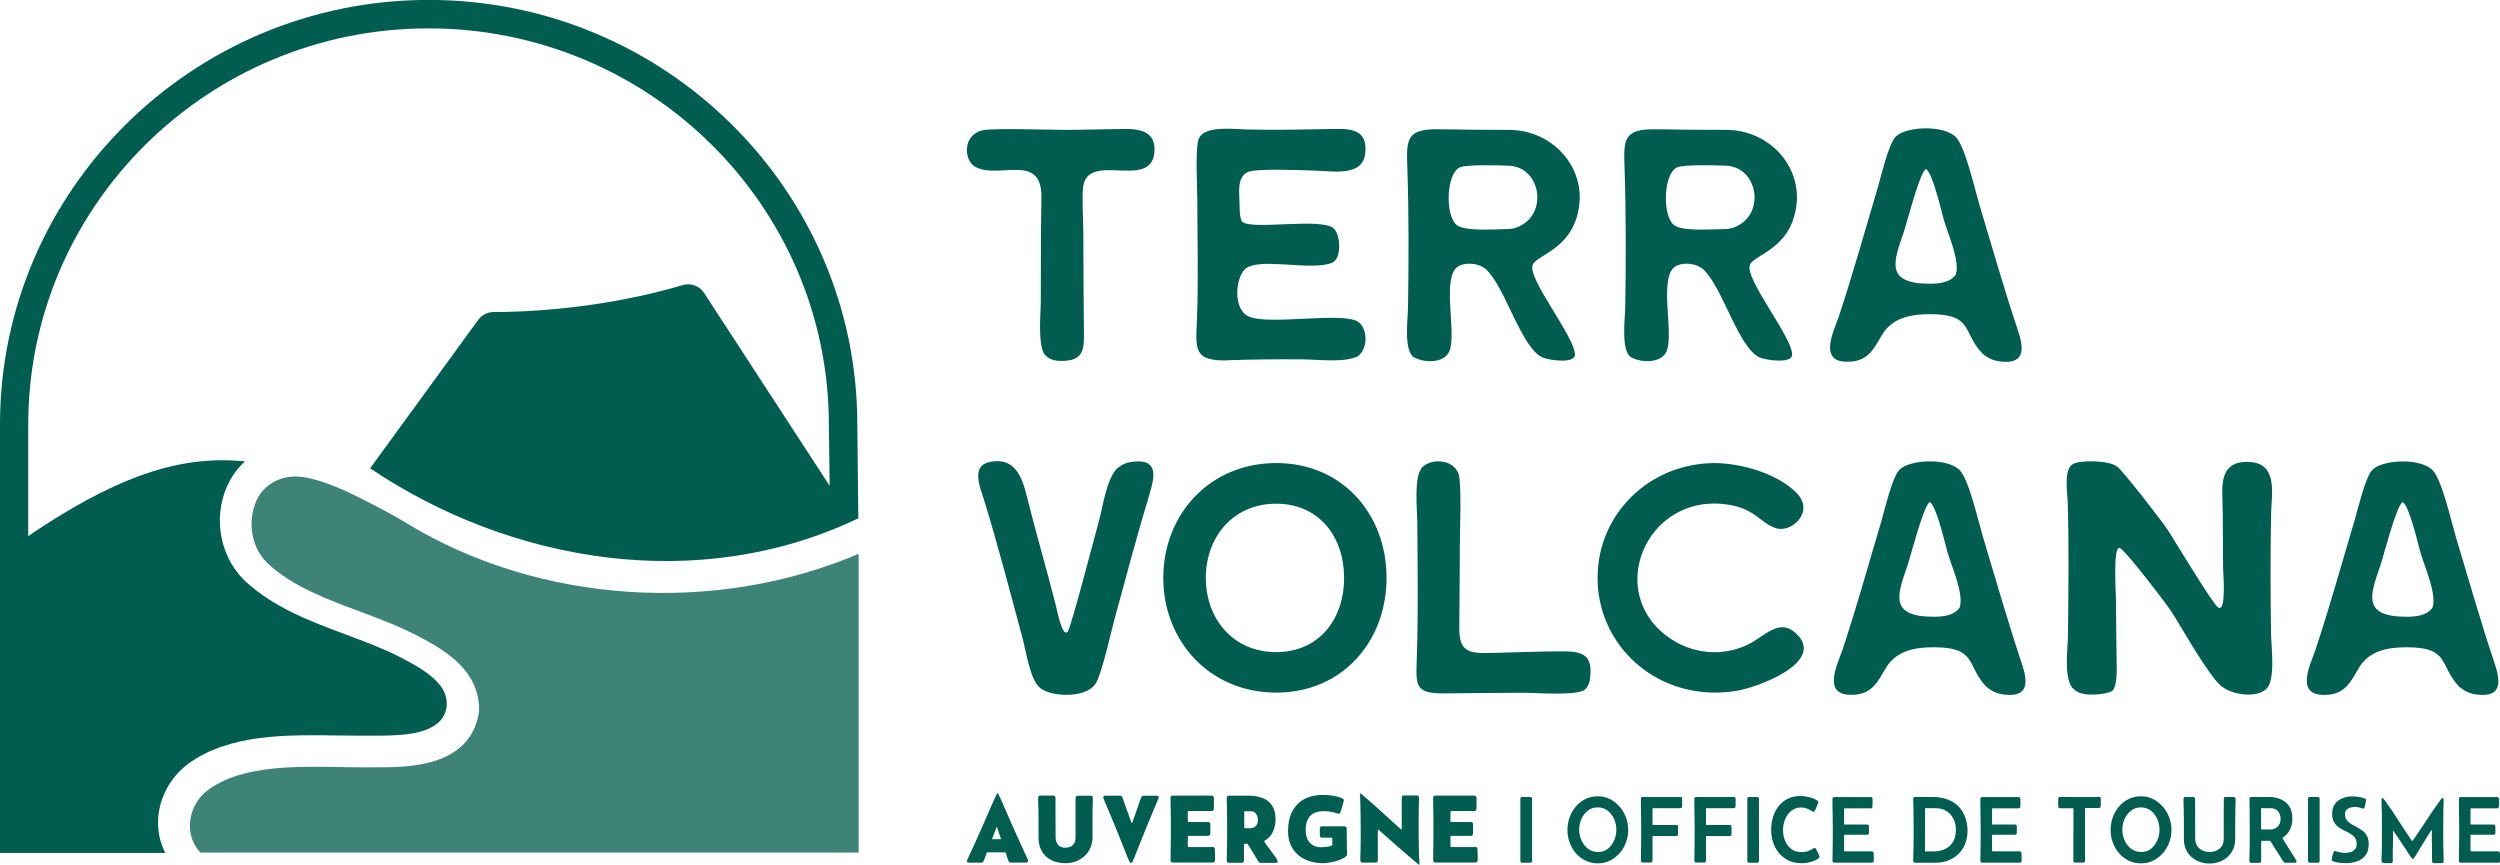 <svg width="318" height="110" viewBox="0 0 318 110" fill="none" xmlns="http://www.w3.org/2000/svg">
    <path id="texte" d="M124.03 21.2C126.92 22.9 132.57 19.28 132.47 25.15C132.39 29.5 132.4 33.79 132.39 38.14C132.39 39.98 132 43.42 132.78 44.98C133.38 45.72 134.1 45.92 135.08 45.91C137.55 45.89 137.9 44.75 137.88 42.67C137.84 38.32 137.8 34.03 137.8 29.68C137.8 28.1 137.61 25.24 137.76 23.86C138.28 19.16 146.31 24.2 146.83 19.47C147.11 16.96 145.34 16.38 143.11 16.4C140.81 16.42 137.89 16.52 135.54 16.52C133.54 16.52 126.55 16.28 125.06 16.56C122.46 17.05 122.53 20.33 124.03 21.21V21.2ZM156.23 45.82C159.44 45.72 162.47 45.68 165.68 45.71C167.74 45.73 170.95 46.16 172.7 45.33C174.1 44.31 173.95 41.65 172.7 40.9C170.62 39.66 161.44 41.38 158.89 40.28C156.77 39.37 157.18 35.41 158.32 34.28C159.99 32.61 166.76 34.54 169.45 33.42C170.69 32.9 170.53 29.87 169.65 29.06C168.12 27.64 159.26 29.3 158.04 28.22C157.67 27.89 157.67 26.42 157.67 25.96C157.67 24.67 157.25 22.4 158.84 21.84C160.04 21.41 165.76 21.65 167.42 21.71C169.74 21.79 173.37 22.44 173.66 19.47C173.94 16.72 172.24 16.35 169.83 16.4C165.82 16.47 162.63 16.56 158.61 16.47C156.95 16.43 153.3 15.94 152.51 17.58C151.99 18.66 152.3 23.97 152.3 25.54C152.3 30.44 152.45 35.76 152.25 40.62C152.1 44.36 151.74 45.98 156.24 45.84L156.23 45.82ZM179.93 45.48C181.23 46.18 183.68 46.21 184.35 44.7C185.38 42.37 183.17 34.89 185.67 33.78C186.67 33.33 188.23 33.53 189.02 34.26C191.54 36.6 193.5 44.34 196.26 45.49C197.09 45.83 200.32 46.29 200.33 45.12C200.35 42.85 194.26 35.47 194.96 33.69C195.51 32.29 200.74 31.62 200.95 25.11H200.94C200.94 20.37 196.91 16.52 191.93 16.52C188.95 16.52 186.08 16.5 183.09 16.44C178.73 16.36 178.9 17.81 179.02 21.6C179.21 27.26 179.19 33.4 179.1 39.07C179.08 40.56 178.5 44.74 179.92 45.5L179.93 45.48ZM185.67 21.3C186.55 20.89 190.77 21.03 191.95 21.08C196.22 21.27 197.04 27.87 192.5 29.06C192.47 29.06 192.03 29.13 191.92 29.13C190.36 29.14 186.55 29.47 185.38 28.68C183.78 27.6 183.93 22.12 185.67 21.3ZM207.56 45.48C208.86 46.18 211.31 46.21 211.98 44.7C213.01 42.37 210.8 34.89 213.3 33.78C214.3 33.33 215.86 33.53 216.65 34.26C219.17 36.6 221.13 44.34 223.89 45.49C224.72 45.83 227.95 46.29 227.96 45.12C227.98 42.85 221.89 35.47 222.59 33.69C223.14 32.29 228.37 31.62 228.58 25.11H228.57C228.57 20.37 224.54 16.52 219.56 16.52C216.58 16.52 213.71 16.5 210.72 16.44C206.36 16.36 206.53 17.81 206.65 21.6C206.84 27.26 206.82 33.4 206.73 39.07C206.71 40.56 206.13 44.74 207.55 45.5L207.56 45.48ZM213.3 21.3C214.18 20.89 218.4 21.03 219.58 21.08C223.85 21.27 224.67 27.87 220.13 29.06C220.1 29.06 219.66 29.13 219.55 29.13C217.99 29.14 214.18 29.47 213.01 28.68C211.41 27.6 211.56 22.12 213.3 21.3ZM234.66 46C237.64 46.18 238.35 44.31 239.43 42.54C240.72 40.43 243.01 39.96 245.51 39.96C251.02 39.97 249.59 42.25 252.16 44.97C252.87 45.55 253.46 45.86 254.45 45.98C257.84 46.4 257.33 43.98 256.69 42.06C254.92 36.76 253.39 31.41 251.79 26.08C251.22 24.19 249.99 18.69 248.81 17.46C247.28 15.86 242.43 16.05 241.11 17.41C240.22 18.32 239.25 22.54 238.83 23.93C237.24 29.3 235.65 34.98 233.89 40.28C233.31 42.01 231.34 45.81 234.67 46.01L234.66 46ZM242.13 29.61C242.55 28.39 244.17 21.95 244.98 21.5C245.84 21.97 246.95 26.91 247.26 27.98C247.79 29.8 249.34 33.2 248.78 34.92C248.06 35.95 246.67 36.1 245.39 36.09C239.69 36.07 240.92 33.14 242.13 29.61ZM146.26 62.68C146.88 60.66 147.35 58.39 144.2 58.72C143.29 58.81 142.73 59.06 142.04 59.63C140.73 61.09 140.33 64.23 139.81 66.17C139.33 67.91 136.25 79.77 135.82 80.33C135.12 81.24 134.38 77.28 134.29 76.95C133.11 72.31 131.76 67.75 130.6 63.08C130.01 60.7 129.08 58.07 125.86 58.77C123.49 59.28 124.66 61.95 125.16 63.55C126.92 69.26 128.52 75.43 130.08 81.22C130.53 82.88 131.03 86.55 132.34 87.54C133.81 88.66 138.01 88.83 139.31 87.04C140.11 85.94 141.33 80.34 141.8 78.63C143.26 73.3 144.66 67.95 146.28 62.66L146.26 62.68ZM162.33 58.9C153.87 58.9 147.97 65.44 147.97 73.5C147.97 81.56 153.88 88.1 162.33 88.1C170.78 88.1 176.37 81.56 176.37 73.5C176.37 65.44 170.79 58.9 162.33 58.9ZM162.33 82.95C156.86 82.95 153.38 78.72 153.38 73.51C153.38 68.3 156.86 64.07 162.33 64.07C167.8 64.07 170.97 68.3 170.97 73.51C170.97 78.72 167.81 82.95 162.33 82.95ZM201.41 87.85C202.08 87.41 202.23 86.7 202.29 85.94C202.51 83.39 201.35 82.86 198.94 82.85C196.18 82.84 193.09 82.98 190.29 83.04C187.16 83.11 185.61 83.24 185.62 79.91C185.64 76.47 185.69 73.05 185.69 69.6C185.69 67.84 185.94 61.5 185.54 60.32C184.88 58.37 182.09 58.29 180.94 59.41C179.79 60.55 180.27 64.8 180.28 66.48C180.32 72.15 180.41 78.23 180.21 83.88C180.1 87.32 180.01 88.22 183.8 88.2C187.1 88.18 190.35 88.12 193.66 88.12C195.64 88.12 199.75 88.49 201.39 87.86L201.41 87.85ZM228.75 80.88C226.9 78.76 225.21 80.17 223.42 81.36C220.11 83.57 215.83 83.45 212.55 81.28C203.98 75.62 209.31 62.74 219.61 64.16C223.29 64.67 223.83 66.49 225.88 67.18C227.88 67.85 230.95 65.06 228.46 62.63C226 60.23 221.65 58.96 218.19 58.9C209.74 58.9 203.21 65.44 203.21 73.5C203.21 81.56 209.73 88.1 218.19 88.1C219.2 88.08 220.04 88.03 221.05 87.85C223.58 87.39 231.84 84.4 228.76 80.87L228.75 80.88ZM282.61 87.31C283.9 88.38 286.94 88.81 288.22 87.69C289.5 86.58 288.9 82.29 288.88 80.65C288.8 75.58 288.78 70.2 288.89 65.14C288.94 62.96 289.76 59.05 286.3 58.77C282.99 58.51 282.62 60.71 282.68 62.9C282.78 66.07 282.73 69.17 282.78 72.34C282.78 72.75 283.23 78 282.13 77.26C281.46 76.81 276.69 68.91 275.85 67.58C275.04 66.3 270.07 59.94 269.3 59.35C268.31 58.58 264.87 58.47 263.73 59C262.46 59.59 262.97 62.63 263.01 63.77C263.18 69.27 263.1 75.14 263.05 80.66C263.04 82.56 262.5 85.8 263.54 87.43C264.04 87.95 264.42 88.16 265.23 88.3C266.04 88.44 268.17 88.3 268.71 87.85C269.21 87.43 269.25 85.71 269.25 85.14C269.2 82.12 269.17 79.14 269.15 76.12C269.15 75.54 268.75 69.43 269.62 69.7C270.31 69.92 275.65 76.9 276.33 77.98C277.68 80.11 280.93 85.95 282.61 87.34V87.31ZM252.27 68.44C251.7 66.55 250.47 61.05 249.29 59.82C247.76 58.22 242.91 58.41 241.59 59.77C240.7 60.68 239.72 64.9 239.31 66.29C237.72 71.66 236.13 77.34 234.37 82.64C233.79 84.37 231.82 88.17 235.15 88.37C238.13 88.55 238.84 86.68 239.92 84.91C241.21 82.8 243.5 82.33 246 82.33C251.51 82.34 250.08 84.62 252.65 87.34C253.36 87.92 253.96 88.23 254.94 88.35C258.33 88.77 257.82 86.35 257.18 84.43C255.41 79.13 253.88 73.78 252.28 68.45L252.27 68.44ZM249.27 77.28C248.55 78.31 247.16 78.46 245.88 78.45C240.18 78.43 241.41 75.5 242.62 71.97C243.04 70.75 244.66 64.31 245.47 63.86C246.32 64.33 247.44 69.27 247.75 70.34C248.29 72.16 249.83 75.56 249.27 77.28ZM300.07 84.91C301.36 82.8 303.65 82.33 306.15 82.33C311.66 82.34 310.23 84.62 312.8 87.34C313.51 87.92 314.11 88.23 315.09 88.35C318.48 88.77 317.97 86.35 317.33 84.43C315.56 79.13 314.03 73.78 312.43 68.45C311.86 66.56 310.63 61.06 309.45 59.83C307.92 58.23 303.07 58.42 301.75 59.78C300.86 60.69 299.89 64.91 299.47 66.3C297.88 71.67 296.29 77.35 294.53 82.65C293.95 84.38 291.98 88.18 295.31 88.38C298.29 88.56 299 86.69 300.08 84.92L300.07 84.91ZM302.77 71.97C303.19 70.75 304.81 64.31 305.62 63.86C306.47 64.33 307.59 69.27 307.9 70.34C308.44 72.16 309.98 75.56 309.42 77.28C308.7 78.31 307.31 78.46 306.03 78.45C300.33 78.43 301.56 75.5 302.77 71.97ZM130.72 109.29C130.37 108.53 130.02 107.77 129.67 107.01C129.33 106.25 128.98 105.49 128.64 104.72C128.36 104.09 128.09 103.46 127.82 102.83C127.55 102.19 127.27 101.57 126.97 100.95C126.95 100.91 126.92 100.9 126.89 100.9C126.86 100.9 126.82 100.92 126.81 100.95C126.52 101.57 126.23 102.2 125.96 102.83C125.69 103.47 125.41 104.09 125.14 104.72C124.8 105.48 124.46 106.25 124.12 107.01C123.78 107.77 123.43 108.53 123.07 109.29C123.05 109.33 123.04 109.36 123.02 109.4C123 109.44 123 109.48 123 109.52C123 109.61 123.04 109.67 123.12 109.69C123.2 109.72 123.27 109.73 123.34 109.73H124.83C124.9 109.73 124.96 109.71 125 109.68C125.04 109.64 125.07 109.6 125.1 109.53C125.12 109.48 125.14 109.43 125.17 109.38C125.19 109.33 125.21 109.28 125.23 109.23C125.28 109.11 125.33 108.99 125.37 108.87C125.42 108.75 125.47 108.63 125.51 108.51V108.49V108.47C125.53 108.44 125.56 108.42 125.59 108.42H127.84C127.84 108.42 127.91 108.44 127.93 108.49C128 108.65 128.06 108.83 128.1 109.01C128.15 109.18 128.21 109.36 128.29 109.52C128.32 109.59 128.36 109.63 128.39 109.67C128.43 109.7 128.49 109.72 128.56 109.72H130.44C130.51 109.72 130.58 109.71 130.66 109.68C130.74 109.66 130.78 109.6 130.78 109.51C130.78 109.47 130.78 109.42 130.76 109.39C130.75 109.35 130.73 109.32 130.71 109.28L130.72 109.29ZM126.18 106.75C126.29 106.48 126.39 106.21 126.49 105.94C126.59 105.67 126.69 105.4 126.8 105.14C126.89 105.41 126.98 105.67 127.07 105.94C127.16 106.21 127.25 106.48 127.34 106.75H126.19H126.18ZM138.69 101.22H137.11C137 101.22 136.93 101.24 136.89 101.29C136.85 101.34 136.82 101.42 136.81 101.52V102.78C136.81 103.25 136.81 103.71 136.81 104.18V106.49C136.81 106.93 136.7 107.26 136.47 107.49C136.24 107.71 135.92 107.83 135.49 107.83C135.09 107.83 134.78 107.7 134.58 107.45C134.38 107.2 134.27 106.88 134.27 106.49V105.56C134.26 105.09 134.26 104.63 134.26 104.16C134.26 103.69 134.26 103.23 134.26 102.76V101.71C134.26 101.64 134.26 101.56 134.26 101.5C134.25 101.4 134.22 101.32 134.18 101.27C134.14 101.22 134.06 101.2 133.95 101.2H132.34C132.14 101.2 132.05 101.31 132.05 101.52C132.05 101.73 132.05 101.94 132.06 102.15C132.06 102.37 132.08 102.59 132.08 102.8C132.08 103.23 132.1 103.65 132.1 104.08V106.51C132.1 107.22 132.25 107.82 132.54 108.31C132.83 108.8 133.23 109.17 133.75 109.42C134.26 109.67 134.85 109.8 135.52 109.8C136.15 109.8 136.72 109.66 137.24 109.39C137.76 109.12 138.18 108.74 138.49 108.24C138.8 107.74 138.97 107.17 138.97 106.51V105.49C138.97 105.04 138.97 104.59 138.97 104.14C138.97 103.69 138.98 103.24 138.98 102.79C138.98 102.58 139 102.37 139 102.15C139.01 101.94 139.01 101.73 139.01 101.52C139.01 101.31 138.91 101.2 138.72 101.2L138.69 101.22ZM147.07 101.22H145.45C145.33 101.22 145.23 101.29 145.17 101.42C145.11 101.54 145.06 101.67 145.01 101.82C144.96 101.97 144.92 102.1 144.87 102.23C144.73 102.61 144.6 103 144.47 103.39C144.34 103.78 144.2 104.17 144.06 104.55C144.06 104.57 144.05 104.59 144.03 104.63C144.01 104.67 143.99 104.68 143.97 104.68C143.95 104.68 143.93 104.66 143.92 104.63C143.91 104.59 143.9 104.57 143.89 104.55C143.75 104.19 143.62 103.82 143.49 103.45C143.36 103.07 143.23 102.71 143.09 102.35C143.04 102.2 142.99 102.05 142.93 101.88C142.88 101.72 142.82 101.56 142.76 101.41C142.74 101.34 142.7 101.29 142.66 101.26C142.62 101.23 142.56 101.21 142.49 101.21H142.48H140.66C140.59 101.21 140.52 101.22 140.44 101.25C140.37 101.27 140.33 101.33 140.33 101.42C140.33 101.46 140.33 101.49 140.35 101.53C140.36 101.57 140.37 101.6 140.39 101.63C140.73 102.42 141.06 103.22 141.39 104.01C141.72 104.81 142.05 105.61 142.37 106.41L143.18 108.43C143.25 108.6 143.31 108.77 143.38 108.94C143.45 109.11 143.52 109.28 143.59 109.44C143.61 109.48 143.64 109.55 143.69 109.64C143.74 109.73 143.79 109.77 143.86 109.77C143.93 109.77 143.99 109.73 144.03 109.64C144.07 109.55 144.11 109.48 144.13 109.44C144.21 109.28 144.27 109.11 144.34 108.94C144.41 108.77 144.47 108.6 144.54 108.43L145.35 106.41C145.68 105.6 146 104.81 146.33 104.01C146.66 103.21 146.99 102.42 147.33 101.63C147.35 101.6 147.36 101.56 147.37 101.53C147.39 101.49 147.39 101.46 147.39 101.42C147.39 101.33 147.35 101.27 147.28 101.25C147.2 101.22 147.14 101.21 147.06 101.21L147.07 101.22ZM154.23 107.75H151.19C151.12 107.75 151.09 107.71 151.09 107.65V106.42C151.09 106.35 151.13 106.32 151.19 106.32H153.66C153.86 106.32 153.96 106.22 153.96 106.01V104.87C153.96 104.66 153.86 104.56 153.66 104.56H151.19C151.13 104.56 151.09 104.53 151.09 104.46V103.27C151.09 103.2 151.12 103.17 151.19 103.17H154.1C154.29 103.17 154.39 103.07 154.4 102.87V102.28C154.4 102.15 154.41 102.03 154.41 101.9V101.52C154.41 101.31 154.31 101.2 154.11 101.2H149.18C148.98 101.2 148.89 101.3 148.89 101.51C148.89 101.72 148.89 101.93 148.9 102.13C148.9 102.34 148.91 102.55 148.91 102.77C148.91 103.22 148.93 103.66 148.93 104.11V106.78C148.93 107.23 148.92 107.68 148.91 108.12C148.91 108.33 148.9 108.54 148.9 108.76C148.89 108.97 148.89 109.19 148.89 109.4C148.89 109.61 148.99 109.71 149.18 109.71H154.25C154.45 109.71 154.55 109.61 154.55 109.39V108.71C154.55 108.47 154.54 108.24 154.53 108.03C154.52 107.83 154.42 107.73 154.24 107.73L154.23 107.75ZM148.88 101.53C148.88 101.53 148.88 101.53 148.88 101.52V101.53ZM162.41 109.24C162.41 109.24 162.3 109.09 162.18 108.93C162.06 108.77 161.93 108.58 161.77 108.38C161.62 108.17 161.46 107.97 161.32 107.77C161.17 107.57 161.05 107.4 160.95 107.26C160.85 107.12 160.8 107.04 160.8 107.02C160.8 107 160.82 106.97 160.87 106.94C161.35 106.65 161.71 106.26 161.92 105.79C162.14 105.31 162.25 104.79 162.25 104.23C162.25 103.49 162.1 102.89 161.8 102.45C161.5 102.01 161.1 101.69 160.58 101.5C160.06 101.31 159.47 101.21 158.81 101.21H156.34C156.14 101.21 156.04 101.31 156.04 101.53C156.04 101.75 156.04 101.95 156.05 102.17C156.05 102.38 156.07 102.59 156.07 102.81C156.07 103.26 156.08 103.71 156.09 104.15C156.09 104.59 156.09 105.03 156.09 105.48C156.09 105.93 156.09 106.37 156.09 106.82C156.09 107.27 156.08 107.71 156.07 108.16C156.07 108.37 156.06 108.58 156.05 108.8C156.04 109.01 156.04 109.22 156.04 109.43C156.04 109.64 156.14 109.75 156.34 109.75H157.94C158.14 109.75 158.23 109.65 158.23 109.45C158.23 109.11 158.23 108.78 158.23 108.44V107.43C158.23 107.36 158.26 107.33 158.33 107.33H158.64C158.64 107.33 158.71 107.35 158.72 107.38C158.9 107.66 159.07 107.94 159.24 108.22C159.41 108.5 159.58 108.78 159.75 109.06C159.8 109.15 159.86 109.25 159.92 109.34C159.98 109.43 160.03 109.53 160.09 109.62C160.16 109.71 160.25 109.76 160.34 109.76H162.15C162.21 109.76 162.29 109.76 162.38 109.74C162.48 109.72 162.52 109.67 162.52 109.58C162.52 109.52 162.5 109.47 162.47 109.41C162.43 109.36 162.4 109.31 162.37 109.26L162.41 109.24ZM159.77 105.04C159.61 105.24 159.38 105.34 159.1 105.34L158.27 105.35V104.27C158.27 103.91 158.27 103.55 158.27 103.19H159.11C159.4 103.19 159.63 103.3 159.78 103.54C159.93 103.77 160.01 104.03 160.01 104.31C160.01 104.59 159.93 104.83 159.77 105.04ZM171.33 108.14C171.33 107.96 171.32 107.78 171.32 107.6C171.31 106.87 171.3 106.14 171.3 105.41C171.3 105.21 171.2 105.11 171 105.11H168.17C167.97 105.11 167.88 105.21 167.88 105.41V106.25C167.88 106.45 167.98 106.55 168.17 106.55H169.37C169.44 106.55 169.47 106.58 169.47 106.65V107.44C169.47 107.51 169.42 107.56 169.3 107.6C169.19 107.64 169.04 107.68 168.88 107.7C168.71 107.72 168.56 107.74 168.42 107.75C168.27 107.77 168.18 107.77 168.13 107.77C167.46 107.77 166.95 107.58 166.6 107.18C166.25 106.79 166.08 106.25 166.08 105.58C166.08 103.98 166.86 103.18 168.42 103.18C169 103.18 169.56 103.28 170.1 103.47C170.17 103.49 170.22 103.51 170.26 103.51C170.34 103.51 170.39 103.49 170.43 103.44C170.47 103.4 170.49 103.34 170.52 103.28C170.53 103.25 170.56 103.16 170.6 103.01C170.64 102.87 170.69 102.71 170.74 102.53C170.79 102.35 170.84 102.2 170.88 102.06C170.92 101.92 170.94 101.84 170.94 101.82C170.94 101.75 170.92 101.7 170.89 101.66C170.85 101.62 170.81 101.59 170.76 101.56C170.56 101.46 170.3 101.37 170.01 101.31C169.71 101.24 169.41 101.19 169.11 101.16C168.8 101.13 168.54 101.11 168.3 101.11C166.87 101.11 165.77 101.52 165 102.33C164.23 103.15 163.84 104.28 163.84 105.74C163.84 106.41 163.95 106.99 164.19 107.5C164.42 108.01 164.74 108.43 165.15 108.77C165.56 109.11 166.03 109.37 166.56 109.54C167.1 109.71 167.67 109.8 168.27 109.8C168.48 109.8 168.72 109.78 168.99 109.74C169.27 109.7 169.55 109.64 169.85 109.56C170.14 109.48 170.42 109.39 170.67 109.27C170.92 109.16 171.12 109.03 171.27 108.88C171.33 108.82 171.36 108.74 171.36 108.65H171.35C171.35 108.47 171.35 108.29 171.34 108.11L171.33 108.14ZM180.51 109.22C180.51 108.98 180.49 108.74 180.49 108.49C180.47 107.47 180.45 106.46 180.45 105.44C180.45 104.99 180.45 104.55 180.45 104.11C180.45 103.67 180.46 103.23 180.47 102.78C180.47 102.57 180.48 102.36 180.49 102.14C180.5 101.93 180.5 101.72 180.5 101.5C180.5 101.28 180.4 101.18 180.21 101.18H178.59C178.39 101.18 178.3 101.28 178.3 101.48V105.37C178.3 105.37 178.3 105.41 178.3 105.45C178.3 105.49 178.28 105.5 178.25 105.5C178.24 105.5 178.22 105.5 178.2 105.48C178.18 105.47 178.17 105.46 178.15 105.44C177.31 104.69 176.48 103.94 175.65 103.18C174.82 102.42 173.98 101.68 173.12 100.96C173.1 100.94 173.07 100.93 173.05 100.93C173.02 100.93 173 100.94 173 100.97C173 101.21 173 101.45 173.02 101.7C173.03 101.94 173.04 102.18 173.04 102.43C173.06 103.43 173.08 104.45 173.08 105.47C173.08 105.92 173.08 106.36 173.08 106.8C173.08 107.24 173.07 107.68 173.06 108.13C173.06 108.34 173.05 108.55 173.04 108.76C173.03 108.97 173.03 109.18 173.03 109.4C173.03 109.62 173.13 109.72 173.32 109.72H174.97C175.17 109.72 175.26 109.62 175.26 109.42V107.03C175.26 106.57 175.26 106.12 175.26 105.66C175.26 105.64 175.26 105.62 175.26 105.58C175.26 105.55 175.28 105.53 175.31 105.53C175.33 105.53 175.35 105.53 175.36 105.55C175.38 105.56 175.39 105.57 175.41 105.59C175.48 105.65 175.62 105.78 175.84 105.97C176.06 106.16 176.32 106.39 176.62 106.66C176.92 106.93 177.25 107.22 177.59 107.52C177.94 107.82 178.28 108.12 178.62 108.41C178.96 108.7 179.26 108.97 179.55 109.21C179.84 109.45 180.06 109.65 180.24 109.79C180.41 109.94 180.53 110.01 180.53 110.01V109.99C180.53 109.99 180.55 109.98 180.55 109.96C180.55 109.72 180.55 109.48 180.54 109.23L180.51 109.22ZM182.29 101.53C182.29 101.53 182.29 101.53 182.29 101.52V101.53ZM187.64 107.75H184.6C184.53 107.75 184.5 107.71 184.5 107.65V106.42C184.5 106.35 184.54 106.32 184.6 106.32H187.07C187.27 106.32 187.37 106.22 187.37 106.01V104.87C187.37 104.66 187.27 104.56 187.07 104.56H184.6C184.54 104.56 184.5 104.53 184.5 104.46V103.27C184.5 103.2 184.53 103.17 184.6 103.17H187.51C187.7 103.17 187.8 103.07 187.81 102.87V102.28C187.81 102.15 187.82 102.03 187.82 101.9V101.52C187.82 101.31 187.72 101.2 187.52 101.2H182.59C182.39 101.2 182.3 101.3 182.3 101.51C182.3 101.72 182.3 101.93 182.3 102.13C182.3 102.34 182.31 102.55 182.31 102.77C182.31 103.22 182.33 103.66 182.33 104.11V106.78C182.33 107.23 182.32 107.68 182.31 108.12C182.31 108.33 182.31 108.54 182.3 108.76C182.3 108.97 182.3 109.19 182.3 109.4C182.3 109.61 182.4 109.71 182.59 109.71H187.66C187.86 109.71 187.96 109.61 187.96 109.39V108.71C187.96 108.47 187.95 108.24 187.94 108.03C187.93 107.83 187.83 107.73 187.65 107.73L187.64 107.75ZM194.64 101.37H193.63C193.47 101.37 193.39 101.45 193.39 101.61C193.39 102.27 193.39 102.92 193.39 103.58V107.53C193.39 108.19 193.39 108.84 193.39 109.5C193.39 109.66 193.47 109.74 193.63 109.74H194.64C194.8 109.74 194.88 109.66 194.88 109.5V107.53C194.88 106.87 194.88 106.22 194.88 105.56C194.88 104.9 194.88 104.25 194.88 103.59V101.62C194.88 101.46 194.79 101.38 194.64 101.38V101.37ZM206.01 102.6C205.66 102.2 205.26 101.88 204.78 101.64C204.3 101.4 203.79 101.29 203.22 101.29C202.65 101.29 202.14 101.41 201.67 101.64C201.19 101.87 200.79 102.19 200.45 102.59C200.11 102.99 199.84 103.44 199.66 103.96C199.47 104.47 199.38 105.01 199.38 105.56C199.38 106.13 199.47 106.66 199.66 107.17C199.85 107.68 200.1 108.13 200.45 108.53C200.79 108.92 201.2 109.24 201.67 109.47C202.14 109.7 202.67 109.82 203.23 109.82C203.79 109.82 204.31 109.71 204.78 109.47C205.25 109.24 205.66 108.93 206.01 108.53C206.36 108.14 206.63 107.68 206.82 107.17C207.01 106.66 207.11 106.13 207.11 105.57C207.11 105.01 207.01 104.48 206.82 103.97C206.63 103.46 206.36 103 206.01 102.6ZM205.31 106.89C205.13 107.33 204.87 107.68 204.53 107.96C204.19 108.24 203.77 108.38 203.27 108.38C202.78 108.37 202.35 108.23 201.99 107.96C201.64 107.68 201.35 107.32 201.16 106.89C200.96 106.45 200.87 105.99 200.87 105.53C200.87 105.07 200.96 104.62 201.15 104.19C201.34 103.76 201.61 103.4 201.97 103.12C202.32 102.84 202.73 102.7 203.23 102.7C203.73 102.7 204.16 102.85 204.51 103.12C204.86 103.4 205.13 103.76 205.32 104.19C205.51 104.63 205.6 105.09 205.6 105.55C205.6 106.01 205.51 106.45 205.33 106.89H205.31ZM213.74 101.37H208.96C208.8 101.37 208.72 101.45 208.72 101.62C208.72 102.25 208.72 102.88 208.74 103.51C208.75 104.15 208.76 104.78 208.76 105.42C208.76 106.33 208.76 107.25 208.74 108.16C208.74 108.38 208.73 108.6 208.73 108.81C208.72 109.03 208.72 109.25 208.72 109.46C208.72 109.62 208.8 109.71 208.96 109.71H209.96C210.11 109.71 210.19 109.63 210.2 109.47C210.2 109.31 210.2 109.14 210.2 108.98V106.42C210.2 106.42 210.22 106.35 210.27 106.35H213.21C213.37 106.35 213.45 106.27 213.45 106.11V105.17C213.45 105.01 213.37 104.93 213.21 104.93H210.27C210.27 104.93 210.2 104.91 210.2 104.86V102.87C210.2 102.87 210.22 102.8 210.27 102.8H213.72C213.87 102.8 213.95 102.72 213.96 102.56C213.97 102.41 213.97 102.25 213.97 102.09V101.62C213.97 101.46 213.89 101.37 213.73 101.37H213.74ZM208.72 101.62C208.72 101.62 208.72 101.62 208.72 101.61V101.62ZM220.54 101.37H215.76C215.6 101.37 215.52 101.45 215.52 101.62C215.52 102.25 215.52 102.88 215.54 103.51C215.55 104.15 215.56 104.78 215.56 105.42C215.56 106.33 215.56 107.25 215.54 108.16C215.54 108.38 215.53 108.6 215.53 108.81C215.52 109.03 215.52 109.25 215.52 109.46C215.52 109.62 215.6 109.71 215.76 109.71H216.76C216.91 109.71 216.99 109.63 217 109.47C217 109.31 217 109.14 217 108.98V106.42C217 106.42 217.02 106.35 217.07 106.35H220.01C220.17 106.35 220.25 106.27 220.25 106.11V105.17C220.25 105.01 220.17 104.93 220.01 104.93H217.07C217.07 104.93 217 104.91 217 104.86V102.87C217 102.87 217.02 102.8 217.07 102.8H220.52C220.67 102.8 220.75 102.72 220.76 102.56C220.77 102.41 220.77 102.25 220.77 102.09V101.62C220.77 101.46 220.69 101.37 220.53 101.37H220.54ZM215.52 101.62C215.52 101.62 215.52 101.62 215.52 101.61V101.62ZM223.5 101.37H222.5C222.34 101.37 222.26 101.45 222.26 101.61C222.26 102.27 222.26 102.92 222.26 103.58V107.53C222.26 108.19 222.26 108.84 222.26 109.5C222.26 109.66 222.34 109.74 222.5 109.74H223.5C223.66 109.74 223.74 109.66 223.74 109.5V107.53C223.74 106.87 223.74 106.22 223.74 105.56C223.74 104.9 223.74 104.25 223.74 103.59V101.62C223.74 101.46 223.66 101.38 223.5 101.38V101.37ZM231.16 108.31C231.09 108.16 231.05 108.07 231.02 108.03C231 107.99 230.97 107.95 230.94 107.91C230.91 107.87 230.87 107.86 230.81 107.86V107.88C230.81 107.88 230.73 107.88 230.7 107.9C230.67 107.92 230.64 107.94 230.61 107.95C230.39 108.1 230.16 108.21 229.93 108.28C229.7 108.36 229.45 108.39 229.18 108.39C228.64 108.39 228.2 108.26 227.85 107.99C227.5 107.72 227.24 107.37 227.06 106.94C226.88 106.51 226.8 106.04 226.8 105.54C226.8 105.2 226.85 104.87 226.95 104.53C227.05 104.2 227.2 103.89 227.4 103.62C227.59 103.35 227.83 103.12 228.12 102.96C228.4 102.8 228.72 102.71 229.08 102.71C229.35 102.71 229.59 102.75 229.82 102.84C230.04 102.92 230.27 103.04 230.49 103.18C230.52 103.19 230.55 103.21 230.58 103.23C230.61 103.25 230.64 103.25 230.68 103.25C230.73 103.25 230.78 103.23 230.81 103.19C230.84 103.15 230.86 103.11 230.88 103.07C230.9 103.03 230.92 102.97 230.97 102.87C231.02 102.77 231.07 102.66 231.11 102.54C231.16 102.42 231.21 102.31 231.24 102.21C231.28 102.11 231.29 102.05 231.29 102.03C231.29 101.96 231.25 101.9 231.18 101.85C230.88 101.65 230.54 101.5 230.14 101.4C229.74 101.3 229.36 101.25 229.02 101.25C228.42 101.25 227.9 101.37 227.43 101.59C226.97 101.81 226.58 102.13 226.26 102.52C225.94 102.92 225.7 103.37 225.54 103.89C225.38 104.41 225.29 104.96 225.29 105.53C225.29 106.33 225.45 107.05 225.76 107.7C226.07 108.34 226.52 108.86 227.1 109.23C227.68 109.61 228.38 109.8 229.19 109.8C229.53 109.8 229.91 109.75 230.32 109.64C230.73 109.53 231.07 109.37 231.35 109.16C231.41 109.1 231.45 109.04 231.45 108.98C231.45 108.95 231.42 108.86 231.36 108.72C231.3 108.58 231.23 108.44 231.16 108.29V108.31ZM238.08 108.29H234.64C234.64 108.29 234.57 108.27 234.57 108.22V106.25C234.57 106.25 234.59 106.18 234.64 106.18H237.5C237.66 106.18 237.73 106.1 237.73 105.94V105.12C237.73 104.96 237.65 104.88 237.5 104.88H234.64C234.64 104.88 234.57 104.86 234.57 104.81V102.89C234.57 102.89 234.59 102.82 234.64 102.82H237.94C238.09 102.82 238.17 102.74 238.18 102.58C238.19 102.43 238.19 102.27 238.19 102.11V101.64C238.19 101.48 238.11 101.39 237.95 101.39H233.33C233.17 101.39 233.09 101.47 233.09 101.64C233.09 102.26 233.09 102.9 233.11 103.53C233.12 104.17 233.13 104.8 233.13 105.44C233.13 106.35 233.13 107.27 233.11 108.18C233.11 108.4 233.1 108.62 233.1 108.83C233.09 109.05 233.09 109.27 233.09 109.48C233.09 109.64 233.17 109.73 233.33 109.73H238.1C238.26 109.73 238.34 109.65 238.34 109.48V109.01C238.34 108.85 238.34 108.7 238.33 108.54C238.32 108.38 238.23 108.3 238.09 108.3L238.08 108.29ZM249.12 102.56C248.7 102.15 248.2 101.85 247.62 101.65C247.04 101.46 246.43 101.37 245.78 101.37H243.6C243.44 101.37 243.36 101.46 243.36 101.63C243.36 101.83 243.36 102.03 243.37 102.23C243.38 102.43 243.39 102.64 243.39 102.84C243.39 103.28 243.41 103.72 243.41 104.16V105.49C243.41 105.94 243.41 106.4 243.41 106.86C243.41 107.32 243.4 107.78 243.39 108.24C243.39 108.45 243.38 108.66 243.37 108.86C243.36 109.07 243.36 109.28 243.36 109.49C243.36 109.65 243.44 109.74 243.6 109.74H246.19C246.97 109.74 247.66 109.58 248.28 109.24C248.89 108.9 249.39 108.43 249.74 107.82C250.09 107.21 250.27 106.5 250.27 105.68C250.27 105.18 250.2 104.68 250.05 104.2C249.85 103.52 249.53 102.97 249.11 102.56H249.12ZM248 107.6C247.48 108.07 246.79 108.3 245.93 108.3H244.85C244.86 107.31 244.87 106.33 244.87 105.35V104.07C244.87 103.65 244.87 103.22 244.87 102.8H246.22C246.74 102.8 247.18 102.92 247.57 103.16C247.96 103.4 248.26 103.72 248.47 104.13C248.68 104.54 248.79 105.01 248.79 105.52C248.79 106.43 248.53 107.12 248.01 107.59L248 107.6ZM256.89 108.29H253.45C253.45 108.29 253.38 108.27 253.38 108.22V106.25C253.38 106.25 253.4 106.18 253.45 106.18H256.31C256.47 106.18 256.54 106.1 256.54 105.94V105.12C256.54 104.96 256.46 104.88 256.31 104.88H253.45C253.45 104.88 253.38 104.86 253.38 104.81V102.89C253.38 102.89 253.4 102.82 253.45 102.82H256.75C256.9 102.82 256.98 102.74 256.99 102.58C257 102.43 257 102.27 257 102.11V101.64C257 101.48 256.92 101.39 256.76 101.39H252.14C251.98 101.39 251.9 101.47 251.9 101.64C251.9 102.26 251.9 102.9 251.92 103.53C251.93 104.17 251.94 104.8 251.94 105.44C251.94 106.35 251.94 107.27 251.92 108.18C251.92 108.4 251.91 108.62 251.91 108.83C251.9 109.05 251.9 109.27 251.9 109.48C251.9 109.64 251.98 109.73 252.14 109.73H256.91C257.07 109.73 257.15 109.65 257.15 109.48V109.01C257.15 108.85 257.15 108.7 257.14 108.54C257.13 108.38 257.04 108.3 256.9 108.3L256.89 108.29ZM266.98 101.37H262.05C261.89 101.37 261.81 101.45 261.81 101.62H261.8C261.8 101.78 261.8 101.95 261.8 102.1C261.8 102.26 261.8 102.42 261.81 102.57C261.82 102.73 261.91 102.81 262.05 102.81H263.66C263.71 102.81 263.74 102.83 263.74 102.88V105.29C263.74 105.99 263.74 106.68 263.73 107.38C263.73 108.08 263.73 108.78 263.73 109.48C263.73 109.64 263.82 109.72 263.97 109.72H264.98C265.14 109.72 265.22 109.64 265.22 109.48C265.22 108.8 265.22 108.12 265.22 107.43V102.85C265.22 102.85 265.24 102.78 265.29 102.78H266.97C267.12 102.78 267.2 102.7 267.21 102.54C267.22 102.39 267.22 102.23 267.22 102.07V101.6C267.22 101.44 267.14 101.35 266.99 101.35L266.98 101.37ZM275.1 102.6C274.75 102.2 274.35 101.88 273.87 101.64C273.4 101.4 272.88 101.29 272.31 101.29C271.74 101.29 271.23 101.41 270.76 101.64C270.28 101.87 269.88 102.19 269.54 102.59C269.2 102.99 268.93 103.44 268.75 103.96C268.56 104.47 268.47 105.01 268.47 105.56C268.47 106.13 268.56 106.66 268.75 107.17C268.94 107.68 269.19 108.13 269.54 108.53C269.88 108.92 270.29 109.24 270.76 109.47C271.23 109.7 271.76 109.82 272.33 109.82C272.9 109.82 273.41 109.71 273.88 109.47C274.35 109.24 274.76 108.93 275.11 108.53C275.46 108.14 275.73 107.68 275.92 107.17C276.11 106.66 276.21 106.13 276.21 105.57C276.21 105.01 276.11 104.48 275.92 103.97C275.73 103.46 275.46 103 275.11 102.6H275.1ZM274.4 106.89C274.22 107.33 273.96 107.68 273.62 107.96C273.28 108.24 272.86 108.38 272.36 108.38C271.87 108.37 271.44 108.23 271.08 107.96C270.72 107.68 270.44 107.32 270.25 106.89C270.05 106.45 269.96 105.99 269.96 105.53C269.96 105.07 270.05 104.62 270.24 104.19C270.43 103.76 270.7 103.4 271.06 103.12C271.41 102.84 271.82 102.7 272.32 102.7C272.82 102.7 273.25 102.85 273.6 103.12C273.95 103.4 274.22 103.76 274.41 104.19C274.6 104.63 274.69 105.09 274.69 105.55C274.69 106.01 274.6 106.45 274.42 106.89H274.4ZM284.08 101.37H283.1C283.02 101.37 282.96 101.39 282.93 101.43C282.9 101.47 282.88 101.53 282.87 101.61V101.9L282.86 102.78C282.86 103.19 282.86 103.61 282.86 104.02V106.68C282.86 107.23 282.69 107.65 282.34 107.94C281.99 108.23 281.56 108.38 281.06 108.38C280.73 108.38 280.43 108.31 280.15 108.18C279.87 108.05 279.65 107.85 279.48 107.6C279.31 107.35 279.23 107.04 279.23 106.69V105.27H279.22V104.03C279.22 103.62 279.22 103.2 279.22 102.79V101.91L279.21 101.62C279.21 101.53 279.19 101.48 279.15 101.44C279.12 101.4 279.06 101.38 278.98 101.38H277.98C277.82 101.38 277.74 101.47 277.74 101.64C277.74 101.86 277.74 102.07 277.75 102.29C277.75 102.51 277.77 102.73 277.77 102.94C277.79 103.76 277.79 104.59 277.79 105.4V106.73C277.79 107.37 277.93 107.92 278.23 108.38C278.52 108.85 278.92 109.2 279.41 109.46C279.9 109.71 280.44 109.84 281.05 109.84C281.66 109.84 282.19 109.71 282.69 109.46C283.18 109.21 283.57 108.85 283.87 108.38C284.17 107.91 284.32 107.36 284.32 106.73V105.4C284.32 104.58 284.32 103.76 284.34 102.94C284.34 102.73 284.36 102.51 284.36 102.29C284.37 102.07 284.37 101.86 284.37 101.64C284.37 101.47 284.29 101.38 284.13 101.38L284.08 101.37ZM292.03 109.35C291.99 109.3 291.92 109.17 291.79 108.97C291.66 108.77 291.52 108.54 291.36 108.28C291.2 108.03 291.03 107.77 290.88 107.52C290.72 107.27 290.59 107.06 290.49 106.89C290.39 106.72 290.33 106.63 290.33 106.61C290.33 106.58 290.35 106.56 290.37 106.55C290.79 106.27 291.1 105.93 291.3 105.51C291.49 105.09 291.59 104.63 291.59 104.12C291.59 103.48 291.45 102.96 291.18 102.55C290.91 102.14 290.54 101.85 290.07 101.65C289.61 101.46 289.08 101.36 288.51 101.36V101.38H286.37C286.21 101.38 286.13 101.46 286.13 101.63C286.13 101.84 286.13 102.04 286.14 102.25C286.14 102.46 286.15 102.66 286.15 102.87C286.16 103.74 286.17 104.61 286.17 105.47C286.17 106.38 286.17 107.29 286.15 108.2C286.15 108.42 286.14 108.64 286.13 108.85C286.12 109.07 286.12 109.29 286.12 109.5C286.12 109.66 286.2 109.75 286.36 109.75H287.37C287.46 109.75 287.52 109.73 287.55 109.69C287.58 109.65 287.6 109.59 287.61 109.51C287.62 109.4 287.63 109.26 287.62 109.1C287.62 108.93 287.62 108.79 287.62 108.68C287.62 108.4 287.62 108.13 287.62 107.85V107.02C287.62 107.02 287.64 106.95 287.69 106.95H288.73C288.73 106.95 288.78 106.97 288.8 106.99C288.97 107.27 289.14 107.54 289.31 107.81C289.48 108.08 289.66 108.35 289.83 108.62C289.94 108.78 290.05 108.96 290.15 109.13C290.25 109.31 290.37 109.48 290.49 109.63C290.54 109.7 290.61 109.74 290.69 109.74H291.85C291.85 109.74 291.95 109.74 292.02 109.72C292.09 109.7 292.13 109.66 292.13 109.59C292.13 109.55 292.12 109.51 292.1 109.47C292.08 109.43 292.06 109.4 292.04 109.37L292.03 109.35ZM289.71 105.14C289.47 105.39 289.16 105.51 288.78 105.51H287.61V104.15C287.61 103.7 287.61 103.25 287.61 102.8H288.81C289.21 102.8 289.53 102.93 289.75 103.18C289.97 103.43 290.09 103.77 290.09 104.17C290.09 104.57 289.97 104.89 289.73 105.14H289.71ZM294.82 101.37H293.82C293.66 101.37 293.58 101.45 293.58 101.61C293.58 102.27 293.58 102.92 293.58 103.58V107.53C293.58 108.19 293.58 108.84 293.58 109.5C293.58 109.66 293.66 109.74 293.82 109.74H294.82C294.98 109.74 295.06 109.66 295.06 109.5V107.53C295.06 106.87 295.06 106.22 295.06 105.56C295.06 104.9 295.06 104.25 295.06 103.59V101.62C295.06 101.46 294.98 101.38 294.82 101.38V101.37ZM300.53 105.69C300.3 105.51 300.05 105.35 299.8 105.22C299.54 105.09 299.29 104.95 299.07 104.81C298.84 104.67 298.65 104.51 298.5 104.31C298.35 104.12 298.28 103.87 298.28 103.57C298.28 103.33 298.35 103.14 298.47 103.01C298.6 102.88 298.76 102.78 298.95 102.73C299.14 102.68 299.34 102.64 299.53 102.64C299.69 102.64 299.84 102.65 299.99 102.69C300.14 102.72 300.29 102.76 300.44 102.82C300.49 102.84 300.54 102.85 300.58 102.85C300.65 102.85 300.69 102.83 300.72 102.79C300.75 102.75 300.77 102.7 300.79 102.64C300.8 102.61 300.82 102.53 300.85 102.4C300.88 102.27 300.9 102.14 300.93 102.01C300.96 101.88 300.97 101.79 300.97 101.79H300.96C300.96 101.72 300.94 101.68 300.92 101.65C300.9 101.62 300.86 101.6 300.81 101.58C300.61 101.48 300.35 101.41 300.05 101.37C299.75 101.33 299.49 101.3 299.26 101.3C298.8 101.3 298.37 101.38 297.98 101.53C297.58 101.68 297.26 101.92 297.02 102.24C296.77 102.56 296.65 102.99 296.65 103.52C296.65 103.95 296.73 104.3 296.88 104.56C297.04 104.83 297.23 105.04 297.46 105.21C297.7 105.38 297.95 105.52 298.21 105.65C298.48 105.78 298.73 105.9 298.96 106.04C299.19 106.18 299.39 106.35 299.54 106.55C299.69 106.76 299.77 107.02 299.77 107.35C299.77 107.64 299.7 107.87 299.55 108.03C299.4 108.2 299.22 108.32 298.99 108.39C298.77 108.46 298.53 108.49 298.29 108.49C298.09 108.49 297.89 108.47 297.7 108.43C297.51 108.39 297.31 108.34 297.12 108.28C297.09 108.27 297.05 108.26 297.01 108.26C296.94 108.26 296.9 108.28 296.87 108.31C296.85 108.35 296.82 108.39 296.8 108.45C296.79 108.48 296.77 108.56 296.73 108.7C296.7 108.84 296.66 108.97 296.63 109.11C296.6 109.24 296.58 109.32 296.58 109.35C296.58 109.41 296.6 109.45 296.63 109.48C296.66 109.51 296.7 109.53 296.74 109.55C296.88 109.6 297.05 109.65 297.25 109.69C297.45 109.73 297.66 109.76 297.86 109.77C298.07 109.79 298.25 109.79 298.4 109.79C298.91 109.79 299.38 109.72 299.82 109.56C300.27 109.41 300.62 109.15 300.89 108.8C301.16 108.45 301.3 107.98 301.3 107.39C301.3 106.96 301.22 106.6 301.08 106.33C300.94 106.06 300.74 105.83 300.51 105.65L300.53 105.69ZM310.8 108.19C310.79 107.73 310.78 107.27 310.78 106.81C310.78 106.35 310.78 105.9 310.78 105.44C310.78 104.85 310.78 104.27 310.79 103.69C310.79 103.1 310.81 102.52 310.83 101.94V101.88C310.83 101.88 310.83 101.78 310.82 101.67C310.82 101.56 310.78 101.5 310.71 101.5C310.66 101.5 310.61 101.54 310.54 101.62C310.47 101.7 310.43 101.75 310.4 101.79C309.79 102.63 309.2 103.48 308.64 104.35C308.07 105.22 307.49 106.08 306.9 106.93C306.88 106.96 306.86 106.97 306.84 106.97C306.82 106.97 306.8 106.96 306.78 106.93C306.2 106.08 305.63 105.23 305.08 104.36C304.53 103.49 303.95 102.63 303.35 101.81C303.33 101.77 303.28 101.72 303.22 101.64C303.16 101.55 303.1 101.52 303.05 101.52C302.99 101.52 302.95 101.58 302.94 101.69C302.93 101.8 302.93 101.87 302.93 101.9V101.96C302.95 102.54 302.96 103.12 302.97 103.7C302.98 104.28 302.98 104.86 302.98 105.44V106.81C302.98 107.27 302.97 107.73 302.96 108.19C302.96 108.41 302.96 108.63 302.94 108.84C302.93 109.06 302.93 109.28 302.93 109.5C302.93 109.66 303.01 109.75 303.17 109.75V109.79H304.12C304.21 109.79 304.27 109.77 304.3 109.73C304.33 109.69 304.35 109.63 304.36 109.56C304.36 109.5 304.36 109.44 304.36 109.38V108.36C304.38 107.94 304.39 107.51 304.39 107.1C304.39 106.68 304.39 106.26 304.39 105.83C304.39 105.83 304.39 105.8 304.39 105.76C304.39 105.72 304.41 105.7 304.43 105.7C304.45 105.7 304.47 105.71 304.48 105.74C304.5 105.76 304.52 105.78 304.52 105.79C304.8 106.2 305.07 106.6 305.34 107.01C305.61 107.42 305.88 107.83 306.15 108.24C306.25 108.39 306.34 108.53 306.43 108.67C306.53 108.82 306.62 108.96 306.72 109.09C306.74 109.12 306.77 109.15 306.8 109.19C306.84 109.22 306.87 109.24 306.91 109.24C306.95 109.24 306.99 109.22 307.02 109.19C307.06 109.15 307.08 109.12 307.1 109.09C307.21 108.93 307.31 108.77 307.41 108.6C307.51 108.43 307.61 108.27 307.71 108.1C307.96 107.7 308.21 107.3 308.46 106.89C308.71 106.48 308.95 106.09 309.21 105.68C309.21 105.68 309.23 105.66 309.25 105.63C309.27 105.6 309.29 105.59 309.3 105.59C309.31 105.59 309.33 105.61 309.33 105.65V107.02C309.33 107.46 309.34 107.88 309.35 108.32V109.19L309.36 109.38V109.56C309.36 109.64 309.38 109.69 309.42 109.73C309.45 109.77 309.51 109.79 309.59 109.79H310.59C310.75 109.79 310.83 109.71 310.83 109.54C310.83 109.32 310.83 109.1 310.82 108.88L310.8 108.23V108.19ZM317.99 108.53C317.98 108.37 317.89 108.29 317.75 108.29H314.32C314.32 108.29 314.25 108.27 314.25 108.22V106.25C314.25 106.25 314.27 106.18 314.32 106.18H317.18C317.34 106.18 317.41 106.1 317.41 105.94V105.12C317.41 104.96 317.33 104.88 317.18 104.88H314.32C314.32 104.88 314.25 104.86 314.25 104.81V102.89C314.25 102.89 314.27 102.82 314.32 102.82H317.62C317.77 102.82 317.85 102.74 317.86 102.58C317.87 102.43 317.87 102.27 317.87 102.11V101.64C317.87 101.48 317.78 101.39 317.63 101.39H313.01C312.85 101.39 312.77 101.47 312.77 101.64C312.77 102.26 312.77 102.9 312.79 103.53C312.8 104.17 312.81 104.8 312.81 105.44C312.81 106.35 312.81 107.27 312.79 108.18C312.79 108.4 312.78 108.62 312.78 108.83C312.77 109.05 312.77 109.27 312.77 109.48C312.77 109.64 312.85 109.73 313.01 109.73H317.78C317.94 109.73 318.02 109.65 318.02 109.48V109.01C318.02 108.85 318.02 108.7 318.01 108.54L317.99 108.53Z" fill="#005D4F" />
    <path id="vert" d="M0 70.97V108.49H21.02C20.72 107.87 20.51 107.29 20.37 106.77C20.29 106.47 20.24 106.2 20.2 105.95C20.15 105.6 20.12 105.24 20.1 104.89C20.03 101.94 21.46 99 23.94 97.15C29.19 93.35 36.43 93.46 42.83 93.55C43.91 93.57 44.91 93.58 45.92 93.58H47.09C50.85 93.61 54.17 93.45 55.86 91.82C57.02 90.69 57.12 88.9 56.24 87.54C55.21 85.94 53.13 84.74 50.89 83.59C48.78 82.5 46.48 81.65 44.04 80.73C39.49 79.04 34.78 77.28 31.1 73.84L31.07 73.81C27.75 70.54 27 65.19 29.27 61.07C29.79 60.14 30.43 59.35 31.16 58.69C23.24 57.89 15.67 60.36 5.64 66.83C4.97 67.27 4.29 67.71 3.59 68.19V54.01C3.59 26.21 26.43 3.61 54.51 3.61C82.59 3.61 105.43 26.21 105.43 54.02L105.53 61.79L89.57 37.28C88.99 36.37 87.88 35.96 86.86 36.26C76.22 39.41 66.19 39.7 62.79 39.69C62.01 39.69 61.29 40.07 60.83 40.69L60.17 41.6H60.16L60.03 41.78L47.08 59.57C64.96 71.59 88.84 75.66 109.18 65.93L109.05 53.99C109.05 24.21 84.6 -0.01 54.54 -0.01C24.48 -0.01 0 24.23 0 54V70.97Z" fill="#005D4F" />
    <path id="alpha" d="M109.21 70.45C90.99 78.22 68.58 76.88 51.58 66.47C50.86 66.03 50.14 65.6 49.4 65.21C45.75 63.28 42.48 61.52 39.22 60.8C35.63 60 33.57 61.93 32.84 63.24C31.58 65.51 31.56 69.21 34 71.62C37.14 74.57 41.5 76.19 45.71 77.76C48.14 78.67 50.66 79.61 52.95 80.8C55.96 82.36 61 84.97 60.94 90.35V90.49L60.92 90.62C59.78 97.66 51.79 97.63 47.5 97.6C40.51 97.7 31.78 96.63 26.49 100.46C23.91 102.34 23.31 106.17 25.49 108.45H109.22V70.44L109.21 70.45Z" fill="#3E8378" />
</svg>